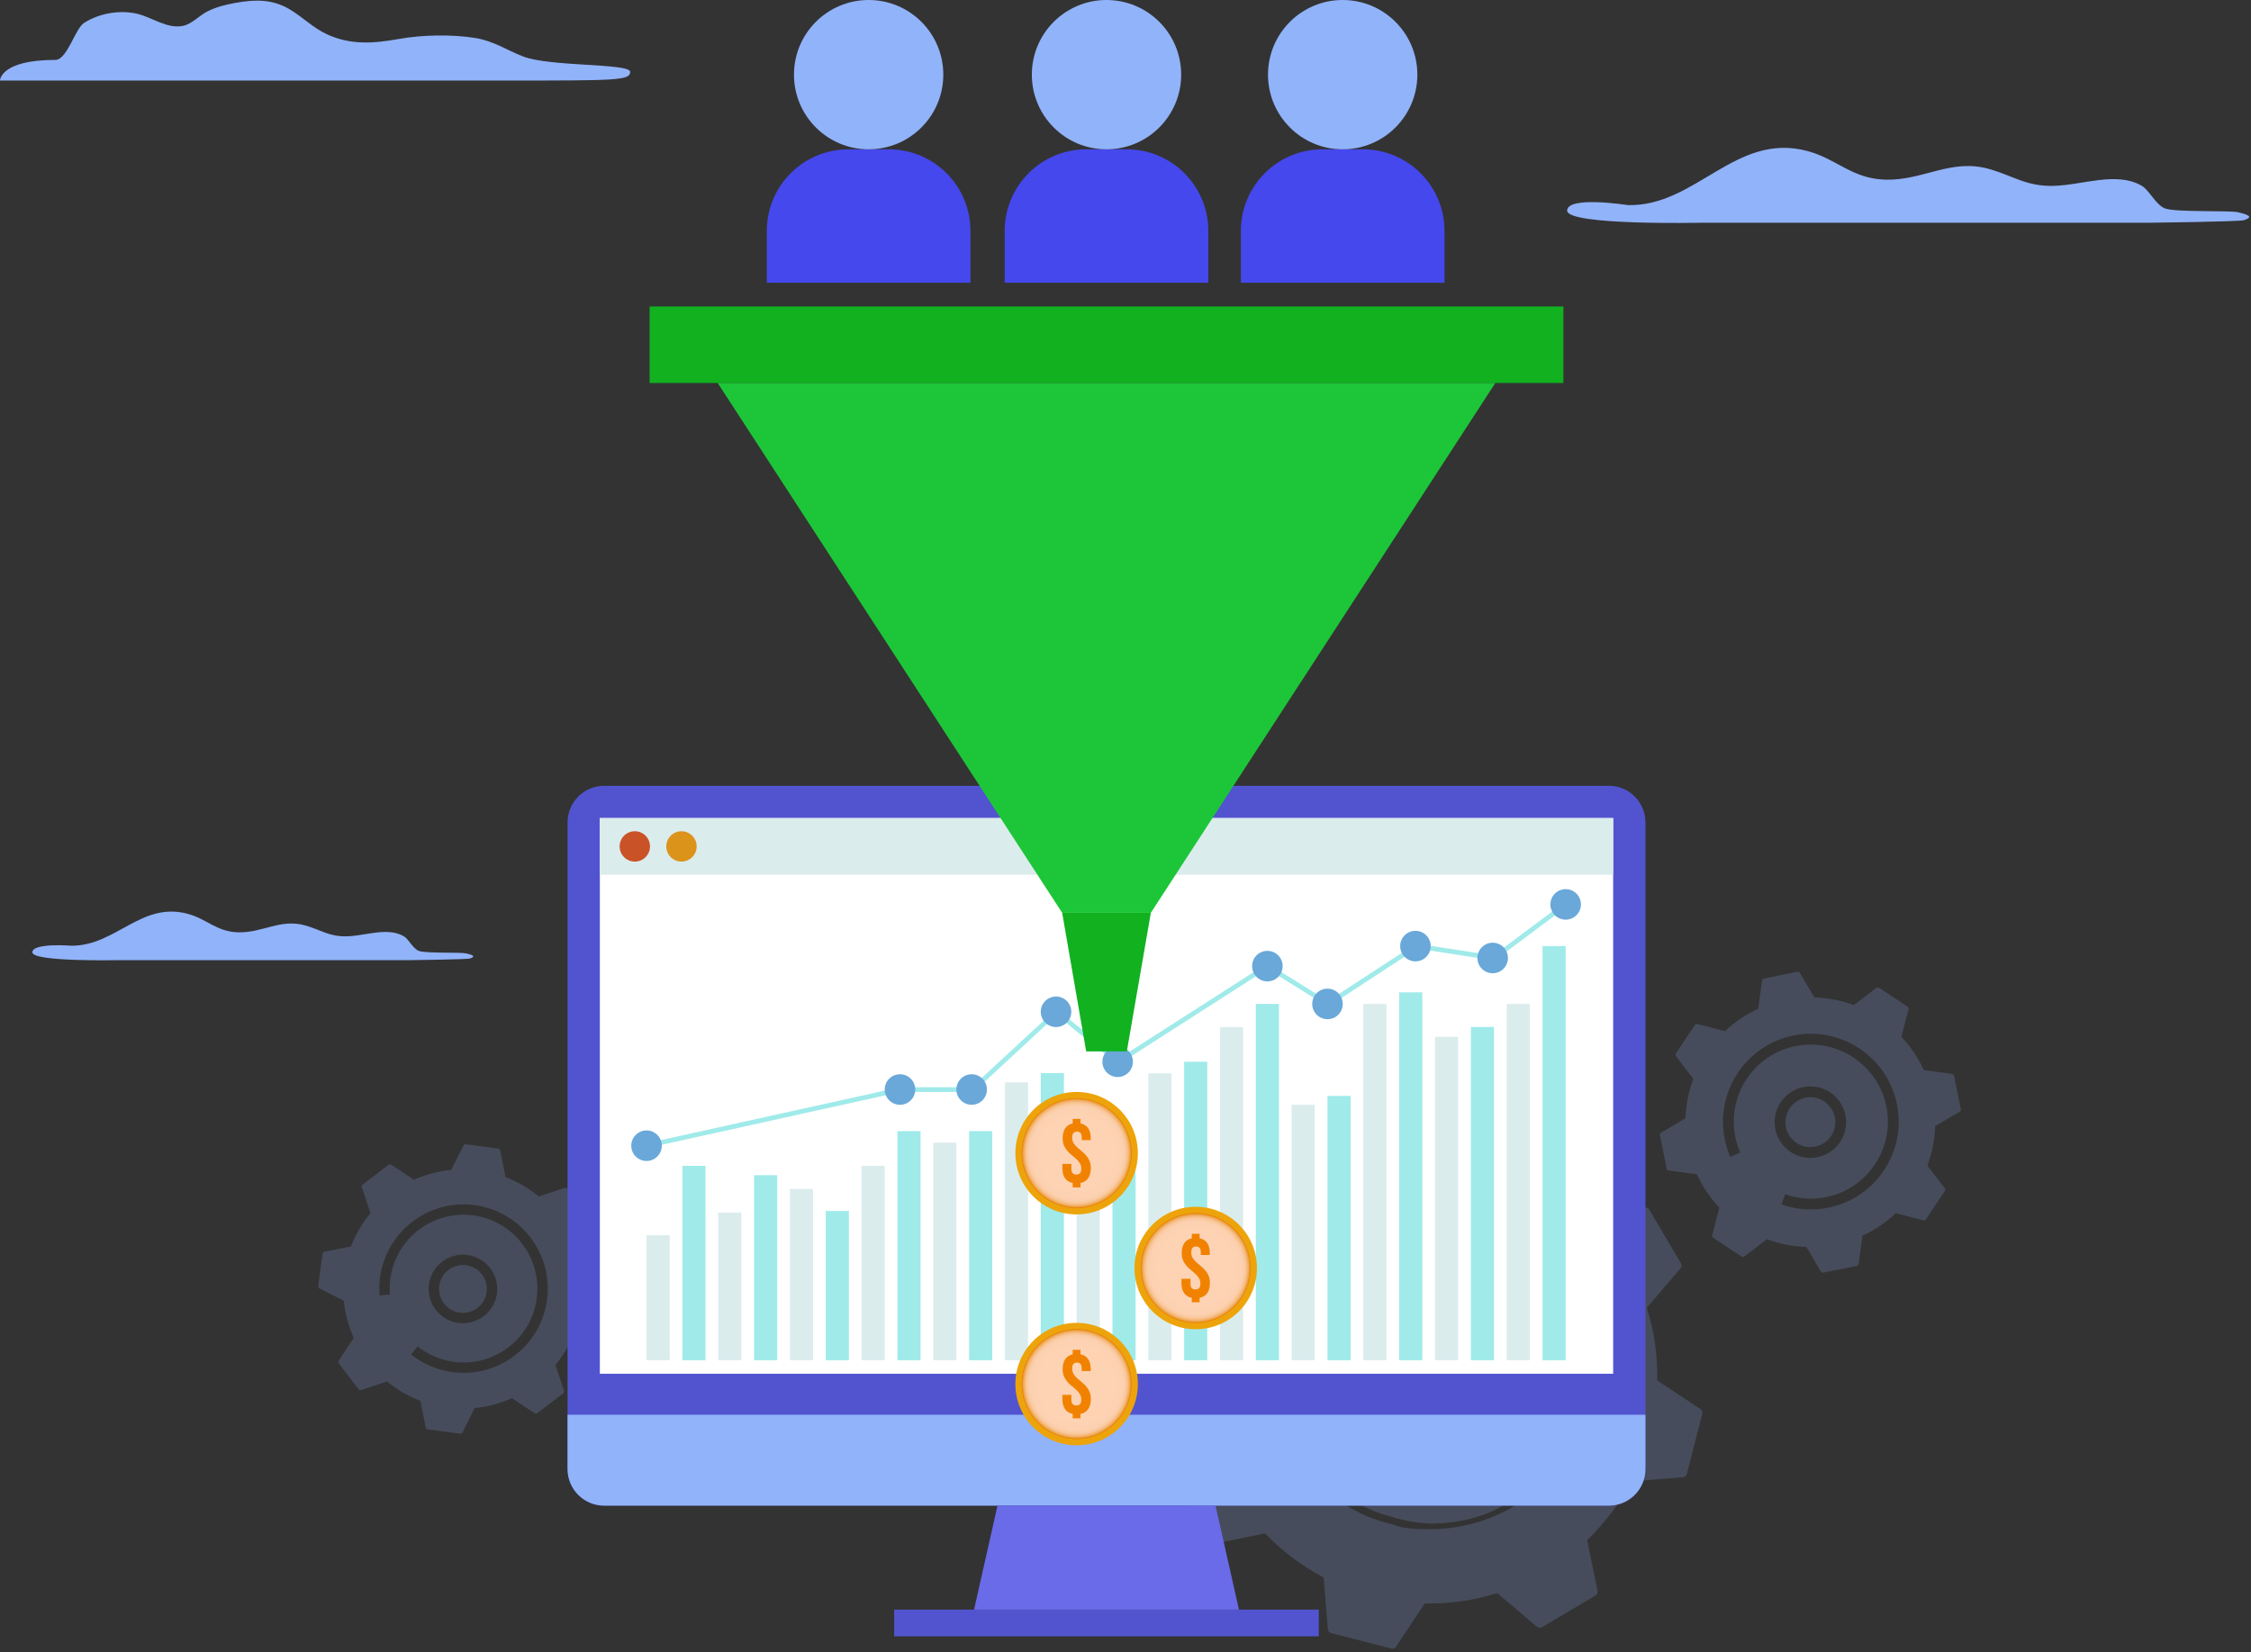 <svg xmlns="http://www.w3.org/2000/svg" width="474" height="348" viewBox="0 0 474 348" fill="none"><rect x="0" y="0" width="474" height="348" fill="#333333" stroke="none"/><path d="M164.702 230.643C166.285 230.719 167.787 230.343 169.082 229.629C171.518 228.285 173.225 225.746 173.367 222.77C173.474 220.562 172.711 218.445 171.226 216.807C169.739 215.171 167.705 214.212 165.495 214.105C160.936 213.887 157.049 217.417 156.83 221.978C156.725 224.186 157.484 226.303 158.971 227.941C160.459 229.577 162.494 230.537 164.702 230.643Z" fill="#91B3FA" fill-opacity="0.2"></path><path d="M210.32 218.477L208.285 208.409C208.225 208.114 207.987 207.89 207.689 207.851L199.205 206.718C197.491 202.977 195.197 199.605 192.458 196.693L194.609 188.405C194.686 188.114 194.568 187.807 194.318 187.641L185.761 181.961C185.511 181.795 185.183 181.806 184.945 181.987L178.142 187.188C174.394 185.794 170.397 184.989 166.282 184.862L161.946 177.486C161.795 177.227 161.494 177.092 161.2 177.152L151.132 179.187C150.838 179.246 150.613 179.485 150.574 179.784L149.441 188.266C145.7 189.98 142.329 192.274 139.416 195.014L131.128 192.862C130.838 192.786 130.531 192.904 130.364 193.154L124.684 201.711C124.518 201.961 124.529 202.288 124.711 202.528L129.912 209.33C128.517 213.078 127.712 217.075 127.585 221.189L120.209 225.526C119.95 225.678 119.816 225.977 119.875 226.272L121.91 236.339C121.97 236.634 122.208 236.858 122.508 236.898L130.99 238.03C132.704 241.771 134.998 245.143 137.737 248.055L135.586 256.344C135.509 256.634 135.627 256.941 135.877 257.107L144.435 262.787C144.684 262.954 145.012 262.943 145.251 262.761L152.053 257.56C155.801 258.954 159.798 259.76 163.913 259.886L168.249 267.263C168.401 267.521 168.701 267.656 168.995 267.596L179.064 265.562C179.357 265.502 179.582 265.262 179.621 264.964L180.754 256.482C184.495 254.768 187.866 252.475 190.779 249.735L199.067 251.886C199.357 251.962 199.664 251.844 199.83 251.594L205.511 243.038C205.678 242.788 205.666 242.46 205.484 242.22L200.283 235.419C201.677 231.67 202.483 227.673 202.61 223.56L209.986 219.223C210.246 219.07 210.379 218.771 210.32 218.477ZM186.584 236.375C182.799 242.077 177.018 245.965 170.309 247.32C165.755 248.24 161.047 247.911 156.692 246.366L157.254 244.779C161.322 246.221 165.721 246.529 169.975 245.669C176.244 244.403 181.643 240.772 185.181 235.443C188.717 230.115 189.967 223.728 188.701 217.459C188.206 215.014 187.354 212.73 186.208 210.654C181.293 201.739 170.986 196.613 160.492 198.734C147.552 201.35 139.153 214.003 141.766 226.943C141.862 227.422 141.972 227.896 142.099 228.367C142.322 229.206 142.59 230.033 142.901 230.839C142.907 230.857 142.915 230.874 142.921 230.893C142.963 231 143.006 231.11 143.051 231.217C143.13 231.415 143.213 231.612 143.298 231.806L141.754 232.479C141.03 230.818 140.478 229.069 140.115 227.276C137.847 216.044 143.333 205.009 152.876 199.75C153.627 199.337 154.402 198.957 155.201 198.617C156.769 197.951 158.426 197.433 160.159 197.082C171.391 194.813 182.424 200.298 187.685 209.842C188.91 212.066 189.825 214.509 190.352 217.126C191.707 223.837 190.37 230.672 186.584 236.375ZM155.149 221.897C155.321 218.316 157.374 215.26 160.305 213.644C161.864 212.784 163.67 212.332 165.576 212.422C168.234 212.55 170.682 213.706 172.472 215.673C174.262 217.643 175.177 220.193 175.048 222.849C174.785 228.335 170.107 232.587 164.621 232.323C161.962 232.195 159.514 231.041 157.724 229.072C155.936 227.104 155.02 224.554 155.149 221.897Z" fill="#91B3FA" fill-opacity="0.2"></path><path d="M95.617 276.136C96.511 276.493 97.45 276.576 98.338 276.422C100.006 276.133 101.491 275.013 102.164 273.329C102.663 272.08 102.646 270.712 102.116 269.475C101.585 268.237 100.606 267.282 99.355 266.783C98.107 266.283 96.738 266.301 95.502 266.831C94.265 267.362 93.308 268.342 92.81 269.592C92.31 270.841 92.328 272.21 92.858 273.446C93.389 274.682 94.369 275.638 95.617 276.136Z" fill="#91B3FA" fill-opacity="0.2"></path><path d="M127.71 271.567L122.571 268.99C122.304 266.239 121.585 263.595 120.484 261.146L123.665 256.355C123.777 256.186 123.77 255.965 123.647 255.806L119.457 250.325C119.334 250.165 119.124 250.1 118.933 250.163L113.474 251.976C111.399 250.27 109.037 248.884 106.453 247.902L105.316 242.268C105.277 242.071 105.116 241.92 104.917 241.893L98.077 240.978C97.878 240.952 97.683 241.056 97.592 241.236L95.015 246.373C92.265 246.642 89.621 247.36 87.171 248.461L82.38 245.28C82.212 245.168 81.993 245.176 81.832 245.299L76.35 249.487C76.191 249.612 76.126 249.821 76.189 250.012L78.002 255.471C76.295 257.546 74.909 259.908 73.926 262.492L68.293 263.628C68.096 263.668 67.945 263.829 67.919 264.029L67.004 270.868C66.978 271.067 67.082 271.262 67.262 271.352L72.399 273.93C72.668 276.68 73.386 279.323 74.487 281.774L71.306 286.565C71.194 286.733 71.202 286.953 71.325 287.113L75.514 292.594C75.636 292.755 75.847 292.82 76.038 292.757L81.498 290.944C83.572 292.65 85.934 294.037 88.518 295.018L89.654 300.652C89.695 300.848 89.855 300.999 90.055 301.027L96.893 301.94C97.093 301.967 97.289 301.863 97.378 301.684L99.954 296.546C102.707 296.278 105.349 295.559 107.799 294.458L112.59 297.64C112.758 297.752 112.979 297.744 113.139 297.621L118.62 293.431C118.78 293.308 118.846 293.098 118.781 292.906L116.969 287.448C118.676 285.373 120.061 283.012 121.044 280.427L126.678 279.29C126.874 279.251 127.025 279.09 127.053 278.891L127.966 272.051C127.993 271.851 127.89 271.657 127.71 271.567ZM115.189 273.729C114.562 278.425 112.144 282.595 108.38 285.472C104.616 288.35 99.956 289.588 95.26 288.96C92.073 288.535 89.066 287.255 86.566 285.262L87.923 283.559C90.116 285.306 92.752 286.428 95.549 286.801C99.666 287.352 103.755 286.265 107.055 283.742C110.356 281.219 112.477 277.56 113.029 273.441C113.243 271.834 113.204 270.251 112.94 268.733C111.808 262.214 106.564 256.881 99.668 255.96C91.166 254.824 83.323 260.819 82.188 269.321C82.05 270.364 82.014 271.418 82.085 272.46C82.089 272.518 82.094 272.576 82.098 272.635L79.926 272.807C79.827 271.558 79.86 270.288 80.028 269.033C80.042 268.933 80.054 268.836 80.071 268.735C81.234 261.022 87.252 255.175 94.589 253.903C95.177 253.801 95.775 253.728 96.377 253.686C96.383 253.689 96.386 253.687 96.389 253.686C97.558 253.606 98.751 253.642 99.957 253.803C107.819 254.853 113.799 260.932 115.087 268.364C115.388 270.091 115.434 271.896 115.189 273.729ZM90.786 268.782C91.5 266.992 92.87 265.588 94.641 264.828C95.168 264.601 95.714 264.44 96.266 264.344C97.566 264.118 98.906 264.258 100.162 264.759C101.951 265.473 103.356 266.843 104.115 268.614C104.873 270.384 104.9 272.345 104.186 274.137C102.709 277.829 98.503 279.635 94.808 278.159C93.018 277.445 91.613 276.076 90.854 274.305C90.094 272.533 90.069 270.571 90.786 268.782Z" fill="#91B3FA" fill-opacity="0.2"></path><path d="M412.899 233.602L411.473 226.548C411.431 226.343 411.264 226.185 411.056 226.157L405.113 225.365C403.911 222.743 402.303 220.381 400.384 218.34L401.891 212.534C401.944 212.33 401.862 212.115 401.687 211.999L395.69 208.018C395.515 207.901 395.286 207.91 395.12 208.038L390.353 211.681C387.727 210.705 384.926 210.14 382.043 210.051L379.005 204.884C378.898 204.702 378.689 204.608 378.482 204.65L371.428 206.075C371.223 206.117 371.065 206.284 371.036 206.492L370.243 212.436C367.623 213.636 365.261 215.245 363.22 217.164L357.413 215.657C357.21 215.605 356.995 215.686 356.879 215.861L352.898 221.857C352.781 222.034 352.789 222.262 352.917 222.429L356.56 227.195C355.583 229.821 355.019 232.622 354.931 235.505L349.764 238.543C349.581 238.649 349.488 238.86 349.529 239.065L350.954 246.12C350.995 246.326 351.164 246.482 351.372 246.511L357.316 247.304C358.516 249.925 360.123 252.288 362.044 254.328L360.537 260.135C360.484 260.338 360.565 260.554 360.741 260.67L366.737 264.65C366.914 264.766 367.142 264.759 367.309 264.631L372.075 260.987C374.701 261.964 377.502 262.529 380.384 262.616L383.423 267.785C383.529 267.967 383.739 268.061 383.945 268.019L391 266.593C391.205 266.552 391.362 266.384 391.39 266.176L392.184 260.233C394.805 259.033 397.168 257.424 399.208 255.505L405.015 257.012C405.218 257.065 405.432 256.983 405.549 256.808L409.53 250.812C409.646 250.637 409.639 250.408 409.511 250.241L405.866 245.474C406.843 242.848 407.407 240.047 407.496 237.165L412.664 234.126C412.845 234.018 412.941 233.809 412.899 233.602ZM396.724 246.446C393.992 250.562 389.819 253.369 384.974 254.347C381.686 255.012 378.287 254.773 375.142 253.658L375.902 251.517C378.658 252.495 381.639 252.704 384.525 252.121C388.773 251.262 392.433 248.801 394.83 245.19C397.229 241.578 398.075 237.249 397.218 233.002C396.883 231.344 396.304 229.798 395.528 228.389C392.196 222.346 385.21 218.872 378.097 220.308C369.326 222.079 363.633 230.658 365.405 239.428C365.622 240.505 365.947 241.557 366.371 242.558C366.395 242.613 366.419 242.671 366.443 242.726L364.36 243.635C363.836 242.437 363.438 241.174 363.177 239.88C363.156 239.777 363.137 239.674 363.117 239.57C361.641 231.569 365.587 223.756 372.39 220.006C372.935 219.706 373.498 219.432 374.079 219.186C374.086 219.185 374.087 219.183 374.089 219.181C375.216 218.704 376.403 218.333 377.649 218.082C385.758 216.445 393.722 220.405 397.52 227.294C398.405 228.9 399.064 230.663 399.446 232.553C400.423 237.392 399.458 242.328 396.724 246.446ZM373.699 235.973C373.795 233.965 374.668 232.114 376.157 230.763C376.6 230.361 377.082 230.016 377.594 229.733C378.799 229.069 380.168 228.749 381.579 228.816C383.585 228.911 385.436 229.784 386.787 231.272C388.138 232.761 388.83 234.685 388.734 236.693C388.535 240.838 385.001 244.049 380.857 243.85C378.847 243.755 376.998 242.882 375.647 241.393C374.294 239.906 373.602 237.981 373.699 235.973Z" fill="#91B3FA" fill-opacity="0.2"></path><path d="M380.964 241.581C381.969 241.628 382.923 241.391 383.744 240.937C385.291 240.084 386.373 238.474 386.465 236.584C386.532 235.183 386.05 233.839 385.106 232.8C384.162 231.763 382.87 231.153 381.469 231.085C380.067 231.018 378.724 231.5 377.685 232.444C376.646 233.386 376.038 234.679 375.969 236.081C375.902 237.481 376.385 238.826 377.329 239.865C378.27 240.905 379.563 241.514 380.964 241.581Z" fill="#91B3FA" fill-opacity="0.2"></path><path d="M295.821 299.18C297.406 300.045 299.194 300.46 300.987 300.46C304.956 300.46 308.598 298.341 310.496 294.86C311.878 292.323 312.19 289.421 311.374 286.649C310.557 283.876 308.71 281.6 306.173 280.216C304.587 279.353 302.8 278.901 301.006 278.901C297.038 278.901 293.395 281.065 291.498 284.546C290.115 287.083 289.803 289.986 290.62 292.759C291.437 295.53 293.284 297.798 295.821 299.18Z" fill="#91B3FA" fill-opacity="0.2"></path><path d="M358.093 296.755L348.965 290.725C349.079 285.465 348.318 280.308 346.789 275.429L353.885 267.093C354.132 266.801 354.17 266.382 353.974 266.053L347.294 254.748C347.099 254.417 346.716 254.247 346.34 254.324L335.615 256.516C332.08 252.823 327.929 249.669 323.268 247.231L322.391 236.326C322.361 235.944 322.089 235.623 321.718 235.526L309.002 232.256C308.631 232.161 308.239 232.311 308.027 232.632L301.996 241.758C296.737 241.644 291.58 242.407 286.701 243.934L278.365 236.839C278.074 236.591 277.654 236.554 277.326 236.75L266.021 243.429C265.689 243.624 265.52 244.009 265.597 244.384L267.788 255.109C264.097 258.645 260.942 262.795 258.503 267.457L247.599 268.333C247.216 268.364 246.895 268.634 246.8 269.006L243.528 281.722C243.433 282.093 243.584 282.486 243.904 282.696L253.032 288.727C252.918 293.986 253.679 299.143 255.207 304.023L248.111 312.359C247.864 312.65 247.827 313.07 248.022 313.399L254.702 324.703C254.898 325.035 255.281 325.204 255.656 325.127L266.381 322.935C269.916 326.628 274.068 329.782 278.729 332.22L279.606 343.126C279.637 343.509 279.907 343.83 280.278 343.925L292.994 347.195C293.366 347.291 293.758 347.14 293.969 346.819L300 337.693C305.259 337.807 310.417 337.045 315.295 335.517L323.632 342.612C323.922 342.861 324.342 342.897 324.672 342.701L335.977 336.021C336.306 335.827 336.478 335.444 336.4 335.067L334.208 324.342C337.9 320.807 341.054 316.656 343.494 311.994L354.398 311.118C354.781 311.088 355.102 310.817 355.197 310.446L358.468 297.73C358.563 297.357 358.412 296.967 358.093 296.755ZM290.022 283.743C292.214 279.72 296.423 277.222 301.007 277.222C303.082 277.222 305.147 277.749 306.98 278.749C309.912 280.347 312.047 282.991 312.988 286.194C313.932 289.396 313.571 292.431 311.973 295.363C309.78 299.384 305.57 301.538 300.987 301.538C298.91 301.538 296.846 301.354 295.013 300.356C292.082 298.758 289.947 296.287 289.005 293.084C288.062 289.881 288.422 286.676 290.022 283.743ZM332.619 297.581C332.616 297.581 332.866 297.848 332.863 297.857C332.863 297.861 333.112 298.086 333.112 298.088V298.103C333.112 298.106 333.112 298.116 333.112 298.119V298.122C333.112 298.127 332.857 298.135 332.856 298.14C332.855 298.143 332.728 298.146 332.727 298.149C332.725 298.154 332.661 297.866 332.658 297.871C332.658 297.872 332.61 297.582 332.61 297.582H332.601C332.601 297.582 332.596 297.886 332.594 297.891C332.594 297.894 332.591 298.041 332.591 298.044C332.585 298.065 332.578 298.159 332.573 298.179C332.569 298.192 332.566 298.243 332.561 298.257C332.561 298.259 332.561 298.278 332.559 298.281C332.549 298.32 332.538 298.37 332.529 298.409C332.528 298.412 332.526 298.419 332.526 298.42C332.519 298.447 332.459 298.471 332.452 298.498C332.449 298.507 332.391 298.518 332.391 298.526V298.527C332.391 298.527 332.444 298.528 332.444 298.53C332.443 298.533 332.779 298.536 332.779 298.538C332.776 298.546 333.111 298.551 333.111 298.557V298.559C329.514 312.682 315.794 322.05 301.142 322.05C301.139 322.05 301.141 322.05 301.139 322.05C301.139 322.05 301.138 322.05 301.136 322.05C298.413 322.05 295.681 322.05 293.017 320.97C293.016 320.97 293.016 320.97 293.016 320.97C278.631 317.732 268.585 304.581 268.585 289.749C268.585 287.023 268.931 284.416 269.617 281.75C271.085 276.039 274.068 270.906 278.241 266.786C278.574 266.46 279.107 266.495 279.433 266.825C279.594 266.99 279.675 267.219 279.675 267.433C279.675 267.65 279.591 267.875 279.425 268.04C275.467 271.946 272.639 276.878 271.247 282.292C270.596 284.82 270.267 287.257 270.267 289.842C270.269 303.907 279.795 316.292 293.434 319.529H293.435C293.441 319.529 293.78 319.692 293.786 319.693C296.307 320.34 298.932 320.875 301.809 320.875V320.851V320.84C316.201 320.838 327.721 311.373 331.279 297.822C331.282 297.812 331.118 297.798 331.121 297.79C331.122 297.782 331.041 297.774 331.041 297.766C331.042 297.765 331 297.681 331.002 297.68C331.003 297.675 330.965 297.582 330.967 297.582H330.97H330.967C330.969 297.582 330.969 297.582 330.97 297.582C330.97 297.582 331.139 297.649 331.14 297.647C331.141 297.642 331.312 297.673 331.312 297.671V297.689C331.312 297.686 331.145 297.692 331.145 297.69C331.146 297.686 331.225 297.687 331.226 297.683C331.227 297.675 331.311 297.668 331.311 297.659V297.661C332.029 295.131 332.129 292.54 332.129 289.955C332.128 275.89 322.519 263.617 308.881 260.108C306.749 259.56 304.681 259.239 302.501 259.153C302.048 259.134 301.809 258.761 301.809 258.311C301.809 258.301 301.809 258.289 301.809 258.279C302.169 257.815 302.059 257.457 302.525 257.471C304.825 257.561 307.05 257.901 309.297 258.48C323.681 262.179 333.688 274.874 333.688 289.706C333.692 292.431 333.304 295.063 332.619 297.581Z" fill="#91B3FA" fill-opacity="0.2"></path><path d="M98.938 201.867C100.01 201.513 99.993 201.205 98.124 200.783C96.963 200.521 89.883 200.796 88.281 200.294C87.008 199.896 86.095 197.8 85.033 197.18C81.603 195.177 76.895 197.11 73.022 197.193C69.293 197.272 67.621 195.857 64.287 194.903C59.069 193.409 55.315 196.479 50.163 196.348C45.584 196.231 43.575 193.541 39.545 192.454C29.724 189.804 24.474 199.173 15.057 199.173C15.057 199.173 6.814 198.511 6.814 200.565C6.814 202.618 25.078 202.21 25.078 202.21H86.331C86.332 202.208 98.334 202.067 98.938 201.867Z" fill="#91B3FA"></path><path d="M472.501 46.375C474.16 45.827 474.133 45.35 471.243 44.698C469.446 44.292 458.496 44.718 456.017 43.941C454.048 43.324 452.635 40.084 450.994 39.125C445.688 36.026 438.405 39.016 432.413 39.144C426.646 39.267 424.058 37.079 418.9 35.602C410.83 33.291 405.021 38.04 397.054 37.837C389.97 37.656 386.864 33.497 380.63 31.815C365.438 27.716 357.093 43.575 342.75 43.193C342.75 43.193 330 41.185 330 44.36C330 47.536 358.25 46.905 358.25 46.905H453C453.001 46.904 471.567 46.684 472.501 46.375Z" fill="#91B3FA"></path><path d="M295.267 205.186C296.215 205.186 296.983 204.418 296.983 203.47C296.983 202.522 296.215 201.754 295.267 201.754C294.319 201.754 293.551 202.522 293.551 203.47C293.551 204.418 294.319 205.186 295.267 205.186Z" fill="#FFDEA4"></path><path d="M301.269 205.186C302.216 205.186 302.985 204.418 302.985 203.47C302.985 202.522 302.216 201.754 301.269 201.754C300.321 201.754 299.553 202.522 299.553 203.47C299.553 204.418 300.321 205.186 301.269 205.186Z" fill="#E7B242"></path><path d="M346.486 309.378C346.486 313.637 343.034 317.088 338.776 317.088H127.224C122.966 317.088 119.514 313.637 119.514 309.378V173.2C119.514 168.942 122.966 165.49 127.224 165.49H338.776C343.034 165.49 346.486 168.942 346.486 173.2V309.378Z" fill="#5254CF"></path><path d="M339.686 172.289H126.312V289.313H339.686V172.289Z" fill="white"></path><path d="M339.686 172.289H126.312V184.227H339.686V172.289Z" fill="#DBECED"></path><path d="M119.514 297.951V309.379C119.514 313.638 122.966 317.089 127.224 317.089H338.776C343.034 317.089 346.486 313.638 346.486 309.379V297.951H119.514Z" fill="#91B3FA"></path><path d="M133.675 181.457C135.441 181.457 136.873 180.025 136.873 178.259C136.873 176.493 135.441 175.061 133.675 175.061C131.908 175.061 130.477 176.493 130.477 178.259C130.477 180.025 131.908 181.457 133.675 181.457Z" fill="#CA5227"></path><path d="M143.501 181.457C145.267 181.457 146.699 180.025 146.699 178.259C146.699 176.493 145.267 175.061 143.501 175.061C141.735 175.061 140.303 176.493 140.303 178.259C140.303 180.025 141.735 181.457 143.501 181.457Z" fill="#DC931A"></path><path d="M141.017 260.139H136.145V286.472H141.017V260.139Z" fill="#DBECED"></path><path d="M148.563 245.526H143.691V286.472H148.563V245.526Z" fill="#A0EAEA"></path><path d="M156.11 255.366H151.238V286.472H156.11V255.366Z" fill="#DBECED"></path><path d="M163.657 247.496H158.785V286.472H163.657V247.496Z" fill="#A0EAEA"></path><path d="M171.205 250.397H166.332V286.472H171.205V250.397Z" fill="#DBECED"></path><path d="M178.751 255.039H173.879V286.472H178.751V255.039Z" fill="#A0EAEA"></path><path d="M186.298 245.526H181.426V286.472H186.298V245.526Z" fill="#DBECED"></path><path d="M193.845 238.219H188.973V286.472H193.845V238.219Z" fill="#A0EAEA"></path><path d="M201.392 240.655H196.52V286.472H201.392V240.655Z" fill="#DBECED"></path><path d="M208.938 238.219H204.066V286.472H208.938V238.219Z" fill="#A0EAEA"></path><path d="M216.485 227.958H211.613V286.472H216.485V227.958Z" fill="#DBECED"></path><path d="M224.032 225.996H219.16V286.472H224.032V225.996Z" fill="#A0EAEA"></path><path d="M231.579 247.623H226.707V286.472H231.579V247.623Z" fill="#DBECED"></path><path d="M239.124 243.843H234.252V286.472H239.124V243.843Z" fill="#A0EAEA"></path><path d="M246.671 226.042H241.799V286.472H246.671V226.042Z" fill="#DBECED"></path><path d="M254.218 223.607H249.346V286.472H254.218V223.607Z" fill="#A0EAEA"></path><path d="M261.765 216.3H256.893V286.472H261.765V216.3Z" fill="#DBECED"></path><path d="M269.311 211.429H264.439V286.472H269.311V211.429Z" fill="#A0EAEA"></path><path d="M276.858 232.669H271.986V286.472H276.858V232.669Z" fill="#DBECED"></path><path d="M284.405 230.802H279.533V286.472H284.405V230.802Z" fill="#A0EAEA"></path><path d="M291.952 211.429H287.08V286.472H291.952V211.429Z" fill="#DBECED"></path><path d="M299.499 208.994H294.627V286.472H299.499V208.994Z" fill="#A0EAEA"></path><path d="M307.046 218.361H302.174V286.472H307.046V218.361Z" fill="#DBECED"></path><path d="M314.593 216.284H309.721V286.472H314.593V216.284Z" fill="#A0EAEA"></path><path d="M322.14 211.429H317.268V286.472H322.14V211.429Z" fill="#DBECED"></path><path d="M329.686 199.252H324.814V286.472H329.686V199.252Z" fill="#A0EAEA"></path><path d="M260.891 338.989H205.109L210.045 317.088H255.955L260.891 338.989Z" fill="#696BE9"></path><path d="M277.707 338.989H188.291V344.614H277.707V338.989Z" fill="#5254CF"></path><path d="M136.145 241.289L189.584 229.472H204.814L222.459 213.139L235.453 223.607L266.876 203.47L279.637 211.429L298.276 199.252L314.593 201.753L329.687 190.472" stroke="#A0EAEA" stroke-miterlimit="10"></path><path d="M136.143 244.504C137.918 244.504 139.358 243.065 139.358 241.289C139.358 239.513 137.918 238.074 136.143 238.074C134.367 238.074 132.928 239.513 132.928 241.289C132.928 243.065 134.367 244.504 136.143 244.504Z" fill="#69A8D9"></path><path d="M189.512 232.669C191.287 232.669 192.727 231.23 192.727 229.454C192.727 227.678 191.287 226.239 189.512 226.239C187.736 226.239 186.297 227.678 186.297 229.454C186.297 231.23 187.736 232.669 189.512 232.669Z" fill="#69A8D9"></path><path d="M204.606 232.669C206.381 232.669 207.821 231.23 207.821 229.454C207.821 227.678 206.381 226.239 204.606 226.239C202.83 226.239 201.391 227.678 201.391 229.454C201.391 231.23 202.83 232.669 204.606 232.669Z" fill="#69A8D9"></path><path d="M222.373 216.3C224.149 216.3 225.588 214.861 225.588 213.085C225.588 211.309 224.149 209.87 222.373 209.87C220.598 209.87 219.158 211.309 219.158 213.085C219.158 214.861 220.598 216.3 222.373 216.3Z" fill="#69A8D9"></path><path d="M235.348 226.822C237.123 226.822 238.563 225.383 238.563 223.607C238.563 221.831 237.123 220.392 235.348 220.392C233.572 220.392 232.133 221.831 232.133 223.607C232.133 225.383 233.572 226.822 235.348 226.822Z" fill="#69A8D9"></path><path d="M266.875 206.685C268.651 206.685 270.09 205.246 270.09 203.47C270.09 201.694 268.651 200.255 266.875 200.255C265.1 200.255 263.66 201.694 263.66 203.47C263.66 205.246 265.1 206.685 266.875 206.685Z" fill="#69A8D9"></path><path d="M279.533 214.644C281.309 214.644 282.748 213.205 282.748 211.429C282.748 209.653 281.309 208.214 279.533 208.214C277.758 208.214 276.318 209.653 276.318 211.429C276.318 213.205 277.758 214.644 279.533 214.644Z" fill="#69A8D9"></path><path d="M298.053 202.467C299.828 202.467 301.268 201.028 301.268 199.252C301.268 197.476 299.828 196.037 298.053 196.037C296.277 196.037 294.838 197.476 294.838 199.252C294.838 201.028 296.277 202.467 298.053 202.467Z" fill="#69A8D9"></path><path d="M314.32 204.968C316.096 204.968 317.535 203.529 317.535 201.753C317.535 199.977 316.096 198.538 314.32 198.538C312.545 198.538 311.105 199.977 311.105 201.753C311.105 203.529 312.545 204.968 314.32 204.968Z" fill="#69A8D9"></path><path d="M329.686 193.687C331.461 193.687 332.901 192.248 332.901 190.472C332.901 188.696 331.461 187.257 329.686 187.257C327.91 187.257 326.471 188.696 326.471 190.472C326.471 192.248 327.91 193.687 329.686 193.687Z" fill="#69A8D9"></path><path d="M11.682 12.614C14.108 12.614 15.847 6.033 17.655 4.858C20.854 2.778 25.265 2.03 28.96 2.919C32.003 3.65 35.231 6.129 38.521 5.449C40.437 5.053 41.927 3.297 43.629 2.428C45.537 1.453 47.629 0.949 49.736 0.579C53.757 -0.129 57.376 -0.192 60.998 1.964C63.742 3.597 65.949 5.901 68.918 7.254C73.914 9.531 78.755 9.149 84.019 8.202C88.914 7.322 95.152 7.212 100.106 8.003C103.873 8.605 106.696 10.55 110.144 11.889C115.811 14.09 132.697 13.297 132.697 15.129C132.697 16.961 129.835 16.963 106.736 16.963C72.061 16.963 0 16.963 0 16.963C0 16.963 2.86102e-06 12.614 11.682 12.614Z" fill="#91B3FA"></path><path d="M329.211 64.546H136.787V80.66H329.211V64.546Z" fill="#11B120"></path><path d="M314.876 80.659H151.125L223.664 192.244H242.336L314.876 80.659Z" fill="#1DC638"></path><path d="M242.336 192.244H223.664L228.723 221.43H237.277L242.336 192.244Z" fill="#11B120"></path><path d="M286.991 31.446H278.473C268.984 31.446 261.291 39.138 261.291 48.628V52.887V59.546H304.172V52.887V48.628C304.173 39.138 296.48 31.446 286.991 31.446Z" fill="#4548EC"></path><path d="M282.733 31.446C291.416 31.446 298.456 24.407 298.456 15.723C298.456 7.039 291.416 0 282.733 0C274.049 0 267.01 7.039 267.01 15.723C267.01 24.407 274.049 31.446 282.733 31.446Z" fill="#91B3FA"></path><path d="M237.26 31.446H228.743C219.254 31.446 211.561 39.138 211.561 48.628V52.887V59.546H254.442V52.887V48.628C254.441 39.138 246.749 31.446 237.26 31.446Z" fill="#4548EC"></path><path d="M233 31.446C241.684 31.446 248.723 24.407 248.723 15.723C248.723 7.039 241.684 0 233 0C224.317 0 217.277 7.039 217.277 15.723C217.277 24.407 224.317 31.446 233 31.446Z" fill="#91B3FA"></path><path d="M187.17 31.446H178.653C169.164 31.446 161.471 39.138 161.471 48.628V52.887V59.546H204.351V52.887V48.628C204.352 39.138 196.66 31.446 187.17 31.446Z" fill="#4548EC"></path><path d="M182.912 31.446C191.596 31.446 198.635 24.407 198.635 15.723C198.635 7.039 191.596 0 182.912 0C174.229 0 167.189 7.039 167.189 15.723C167.189 24.407 174.229 31.446 182.912 31.446Z" fill="#91B3FA"></path><path d="M226.706 255.757C233.827 255.757 239.601 249.984 239.601 242.862C239.601 235.74 233.827 229.967 226.706 229.967C219.584 229.967 213.811 235.74 213.811 242.862C213.811 249.984 219.584 255.757 226.706 255.757Z" fill="#EDA40B"></path><path d="M226.705 254.424C233.09 254.424 238.267 249.248 238.267 242.862C238.267 236.476 233.09 231.3 226.705 231.3C220.319 231.3 215.143 236.476 215.143 242.862C215.143 249.248 220.319 254.424 226.705 254.424Z" fill="#F86A04"></path><path opacity="0.7" d="M226.705 254.424C233.09 254.424 238.267 249.248 238.267 242.862C238.267 236.476 233.09 231.3 226.705 231.3C220.319 231.3 215.143 236.476 215.143 242.862C215.143 249.248 220.319 254.424 226.705 254.424Z" fill="url(#paint0_radial_597_3639)"></path><path d="M223.766 239.721C223.766 238.857 223.942 238.159 224.295 237.63C224.648 237.1 225.178 236.756 225.884 236.598V235.649H227.528V236.598C228.246 236.744 228.785 237.082 229.144 237.612C229.503 238.141 229.683 238.844 229.683 239.721V240.122H227.784V239.593C227.784 239.13 227.696 238.805 227.519 238.616C227.343 238.427 227.096 238.332 226.78 238.332C226.463 238.332 226.217 238.427 226.04 238.616C225.863 238.804 225.775 239.13 225.775 239.593C225.775 240.031 225.872 240.408 226.067 240.725C226.262 241.042 226.505 241.337 226.797 241.611C227.089 241.885 227.402 242.153 227.737 242.415C228.072 242.677 228.385 242.972 228.677 243.301C228.969 243.629 229.213 244.01 229.407 244.443C229.602 244.875 229.699 245.395 229.699 246.004C229.699 246.881 229.516 247.587 229.151 248.123C228.786 248.658 228.244 248.999 227.526 249.145V250.076H225.882V249.145C225.152 248.999 224.607 248.658 224.248 248.123C223.889 247.587 223.709 246.881 223.709 246.004V245.128H225.608V246.132C225.608 246.595 225.702 246.917 225.891 247.1C226.079 247.283 226.332 247.374 226.649 247.374C226.965 247.374 227.218 247.282 227.407 247.1C227.595 246.917 227.69 246.595 227.69 246.132C227.69 245.694 227.592 245.317 227.398 245C227.204 244.683 226.96 244.388 226.668 244.114C226.376 243.84 226.063 243.572 225.728 243.31C225.393 243.048 225.08 242.753 224.788 242.424C224.496 242.096 224.252 241.715 224.058 241.283C223.863 240.85 223.766 240.329 223.766 239.721Z" fill="#F18200"></path><path d="M226.706 304.385C233.827 304.385 239.601 298.612 239.601 291.49C239.601 284.368 233.827 278.595 226.706 278.595C219.584 278.595 213.811 284.368 213.811 291.49C213.811 298.612 219.584 304.385 226.706 304.385Z" fill="#EDA40B"></path><path d="M226.705 303.052C233.09 303.052 238.267 297.876 238.267 291.49C238.267 285.104 233.09 279.928 226.705 279.928C220.319 279.928 215.143 285.104 215.143 291.49C215.143 297.876 220.319 303.052 226.705 303.052Z" fill="#F86A04"></path><path opacity="0.7" d="M226.705 303.052C233.09 303.052 238.267 297.876 238.267 291.49C238.267 285.104 233.09 279.928 226.705 279.928C220.319 279.928 215.143 285.104 215.143 291.49C215.143 297.876 220.319 303.052 226.705 303.052Z" fill="url(#paint1_radial_597_3639)"></path><path d="M223.766 288.349C223.766 287.485 223.942 286.788 224.295 286.259C224.648 285.728 225.178 285.384 225.884 285.226V284.277H227.528V285.226C228.246 285.372 228.785 285.71 229.144 286.24C229.503 286.769 229.683 287.473 229.683 288.349V288.751H227.784V288.222C227.784 287.759 227.696 287.433 227.519 287.243C227.343 287.055 227.096 286.96 226.78 286.96C226.463 286.96 226.217 287.056 226.04 287.243C225.863 287.432 225.775 287.759 225.775 288.222C225.775 288.66 225.872 289.036 226.067 289.353C226.262 289.67 226.505 289.965 226.797 290.24C227.089 290.513 227.402 290.781 227.737 291.043C228.072 291.305 228.385 291.6 228.677 291.929C228.969 292.257 229.213 292.638 229.407 293.071C229.602 293.503 229.699 294.024 229.699 294.632C229.699 295.509 229.516 296.216 229.151 296.751C228.786 297.287 228.244 297.628 227.526 297.774V298.704H225.882V297.774C225.152 297.628 224.607 297.287 224.248 296.751C223.889 296.216 223.709 295.509 223.709 294.632V293.757H225.608V294.761C225.608 295.224 225.702 295.545 225.891 295.728C226.079 295.912 226.332 296.003 226.649 296.003C226.965 296.003 227.218 295.911 227.407 295.728C227.595 295.545 227.69 295.224 227.69 294.761C227.69 294.323 227.592 293.945 227.398 293.628C227.204 293.311 226.96 293.016 226.668 292.743C226.376 292.468 226.063 292.2 225.728 291.938C225.393 291.676 225.08 291.381 224.788 291.053C224.496 290.724 224.252 290.344 224.058 289.911C223.864 289.478 223.766 288.957 223.766 288.349Z" fill="#F18200"></path><path d="M251.782 279.942C258.903 279.942 264.677 274.169 264.677 267.047C264.677 259.925 258.903 254.152 251.782 254.152C244.66 254.152 238.887 259.925 238.887 267.047C238.887 274.169 244.66 279.942 251.782 279.942Z" fill="#EDA40B"></path><path d="M251.781 278.609C258.166 278.609 263.343 273.433 263.343 267.047C263.343 260.661 258.166 255.485 251.781 255.485C245.395 255.485 240.219 260.661 240.219 267.047C240.219 273.433 245.395 278.609 251.781 278.609Z" fill="#F86A04"></path><path opacity="0.7" d="M251.781 278.609C258.166 278.609 263.343 273.433 263.343 267.047C263.343 260.661 258.166 255.485 251.781 255.485C245.395 255.485 240.219 260.661 240.219 267.047C240.219 273.433 245.395 278.609 251.781 278.609Z" fill="url(#paint2_radial_597_3639)"></path><path d="M248.842 263.907C248.842 263.043 249.019 262.345 249.371 261.816C249.725 261.286 250.254 260.942 250.96 260.784V259.835H252.604V260.784C253.323 260.93 253.861 261.268 254.22 261.798C254.579 262.328 254.759 263.03 254.759 263.907V264.308H252.86V263.779C252.86 263.316 252.772 262.991 252.595 262.801C252.418 262.613 252.172 262.518 251.856 262.518C251.539 262.518 251.293 262.613 251.116 262.801C250.939 262.99 250.851 263.316 250.851 263.779C250.851 264.217 250.949 264.594 251.143 264.911C251.338 265.227 251.581 265.523 251.873 265.797C252.166 266.071 252.478 266.339 252.813 266.601C253.148 266.863 253.461 267.158 253.753 267.487C254.046 267.815 254.289 268.196 254.483 268.629C254.678 269.061 254.776 269.581 254.776 270.19C254.776 271.067 254.593 271.773 254.228 272.309C253.863 272.844 253.321 273.185 252.602 273.331V274.262H250.958V273.331C250.228 273.185 249.683 272.844 249.324 272.309C248.965 271.773 248.785 271.067 248.785 270.19V269.314H250.684V270.318C250.684 270.781 250.778 271.103 250.967 271.286C251.155 271.469 251.407 271.56 251.725 271.56C252.041 271.56 252.293 271.468 252.483 271.286C252.671 271.103 252.766 270.781 252.766 270.318C252.766 269.88 252.668 269.503 252.473 269.186C252.279 268.87 252.035 268.574 251.743 268.3C251.451 268.026 251.138 267.758 250.803 267.496C250.468 267.234 250.156 266.939 249.863 266.61C249.571 266.282 249.328 265.901 249.133 265.469C248.939 265.035 248.842 264.515 248.842 263.907Z" fill="#F18200"></path><defs><radialGradient id="paint0_radial_597_3639" cx="0" cy="0" r="1" gradientUnits="userSpaceOnUse" gradientTransform="translate(226.704 242.863) scale(11.562 11.562)"><stop offset="0.717" stop-color="white"></stop><stop offset="0.823" stop-color="#FFFEFD"></stop><stop offset="0.861" stop-color="#FEFBF6"></stop><stop offset="0.887" stop-color="#FCF6EB"></stop><stop offset="0.909" stop-color="#FAEEDA"></stop><stop offset="0.928" stop-color="#F7E4C4"></stop><stop offset="0.945" stop-color="#F3D8A8"></stop><stop offset="0.96" stop-color="#EFCA88"></stop><stop offset="0.974" stop-color="#EAB962"></stop><stop offset="0.987" stop-color="#E4A637"></stop><stop offset="0.998" stop-color="#DE9109"></stop><stop offset="1" stop-color="#DD8D00"></stop></radialGradient><radialGradient id="paint1_radial_597_3639" cx="0" cy="0" r="1" gradientUnits="userSpaceOnUse" gradientTransform="translate(226.704 291.49) scale(11.562 11.562)"><stop offset="0.717" stop-color="white"></stop><stop offset="0.823" stop-color="#FFFEFD"></stop><stop offset="0.861" stop-color="#FEFBF6"></stop><stop offset="0.887" stop-color="#FCF6EB"></stop><stop offset="0.909" stop-color="#FAEEDA"></stop><stop offset="0.928" stop-color="#F7E4C4"></stop><stop offset="0.945" stop-color="#F3D8A8"></stop><stop offset="0.96" stop-color="#EFCA88"></stop><stop offset="0.974" stop-color="#EAB962"></stop><stop offset="0.987" stop-color="#E4A637"></stop><stop offset="0.998" stop-color="#DE9109"></stop><stop offset="1" stop-color="#DD8D00"></stop></radialGradient><radialGradient id="paint2_radial_597_3639" cx="0" cy="0" r="1" gradientUnits="userSpaceOnUse" gradientTransform="translate(251.78 267.047) scale(11.562 11.562)"><stop offset="0.717" stop-color="white"></stop><stop offset="0.823" stop-color="#FFFEFD"></stop><stop offset="0.861" stop-color="#FEFBF6"></stop><stop offset="0.887" stop-color="#FCF6EB"></stop><stop offset="0.909" stop-color="#FAEEDA"></stop><stop offset="0.928" stop-color="#F7E4C4"></stop><stop offset="0.945" stop-color="#F3D8A8"></stop><stop offset="0.96" stop-color="#EFCA88"></stop><stop offset="0.974" stop-color="#EAB962"></stop><stop offset="0.987" stop-color="#E4A637"></stop><stop offset="0.998" stop-color="#DE9109"></stop><stop offset="1" stop-color="#DD8D00"></stop></radialGradient></defs></svg>